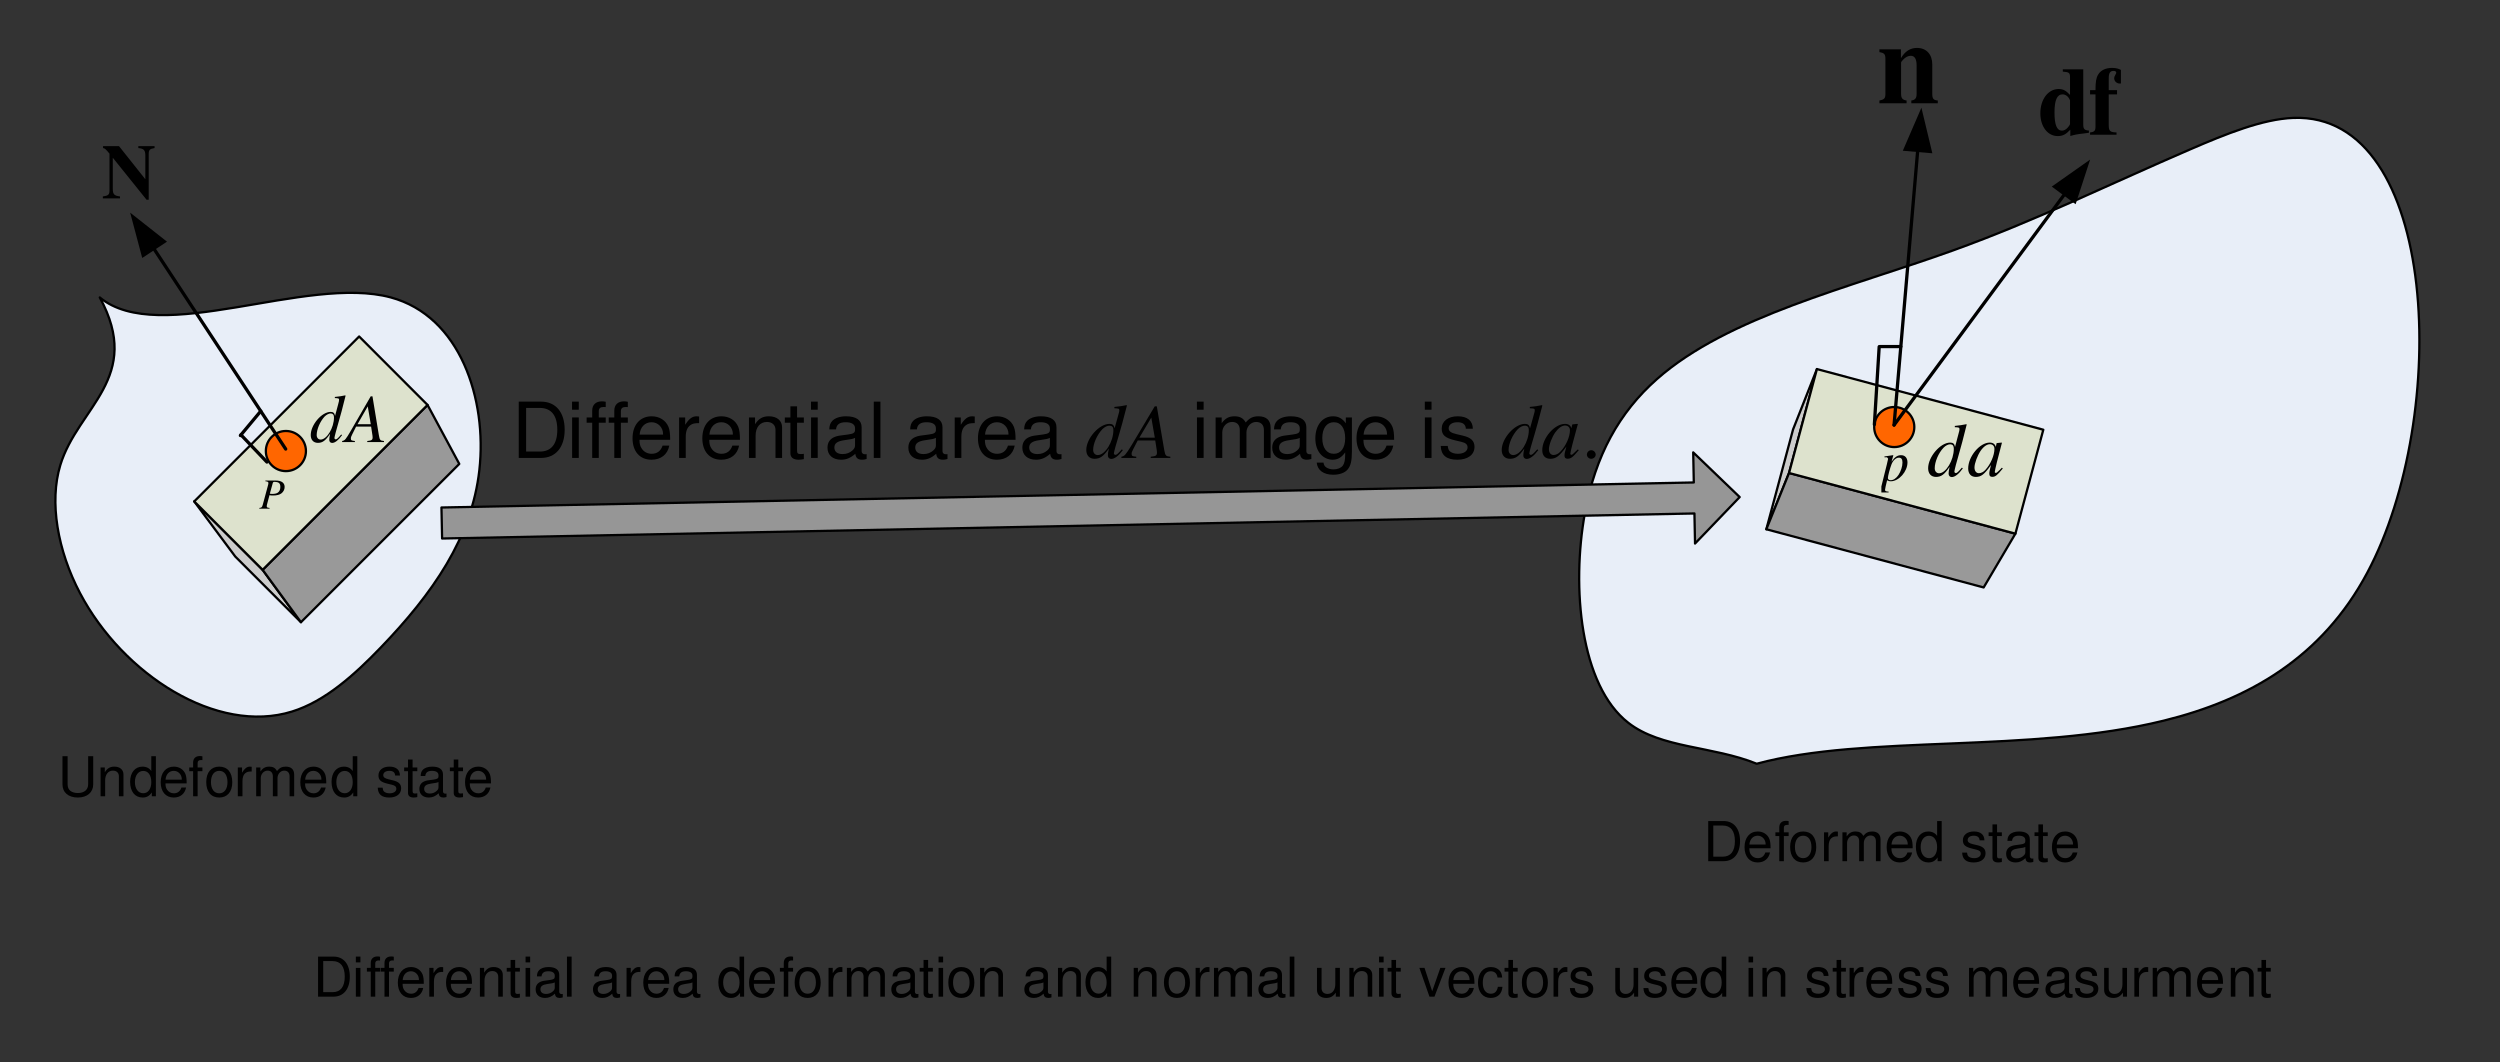 <?xml version="1.0" encoding="UTF-8"?>
<svg xmlns="http://www.w3.org/2000/svg" xmlns:xlink="http://www.w3.org/1999/xlink" width="546pt" height="232pt" viewBox="0 0 546 232" version="1.1">
<rect x="0" y="0" width="546" height="232" fill="#333333" stroke="none"/>
<defs>
<g>
<symbol overflow="visible" id="glyph0-0">
<path style="stroke:none;" d=""/>
</symbol>
<symbol overflow="visible" id="glyph0-1">
<path style="stroke:none;" d="M 1.078 0 L 4.453 0 C 6.672 0 8.031 -1.656 8.031 -4.391 C 8.031 -7.109 6.672 -8.766 4.453 -8.766 L 1.078 -8.766 Z M 2.188 -0.984 L 2.188 -7.781 L 4.266 -7.781 C 5.984 -7.781 6.906 -6.625 6.906 -4.375 C 6.906 -2.172 5.984 -0.984 4.266 -0.984 Z M 2.188 -0.984 "/>
</symbol>
<symbol overflow="visible" id="glyph0-2">
<path style="stroke:none;" d="M 6.172 -2.812 C 6.172 -3.781 6.094 -4.359 5.922 -4.828 C 5.516 -5.859 4.547 -6.484 3.375 -6.484 C 1.609 -6.484 0.484 -5.141 0.484 -3.062 C 0.484 -1 1.578 0.281 3.344 0.281 C 4.781 0.281 5.781 -0.547 6.047 -1.906 L 5.031 -1.906 C 4.75 -1.078 4.188 -0.656 3.375 -0.656 C 2.75 -0.656 2.203 -0.938 1.859 -1.469 C 1.625 -1.828 1.547 -2.188 1.531 -2.812 Z M 1.547 -3.641 C 1.641 -4.797 2.344 -5.562 3.359 -5.562 C 4.344 -5.562 5.094 -4.734 5.094 -3.703 C 5.094 -3.688 5.094 -3.656 5.094 -3.641 Z M 1.547 -3.641 "/>
</symbol>
<symbol overflow="visible" id="glyph0-3">
<path style="stroke:none;" d="M 3.109 -6.297 L 2.062 -6.297 L 2.062 -7.297 C 2.062 -7.719 2.297 -7.922 2.75 -7.922 C 2.844 -7.922 2.875 -7.922 3.109 -7.922 L 3.109 -8.75 C 2.875 -8.797 2.75 -8.812 2.531 -8.812 C 1.609 -8.812 1.062 -8.281 1.062 -7.375 L 1.062 -6.297 L 0.219 -6.297 L 0.219 -5.484 L 1.062 -5.484 L 1.062 0 L 2.062 0 L 2.062 -5.484 L 3.109 -5.484 Z M 3.109 -6.297 "/>
</symbol>
<symbol overflow="visible" id="glyph0-4">
<path style="stroke:none;" d="M 3.266 -6.484 C 1.5 -6.484 0.438 -5.219 0.438 -3.109 C 0.438 -0.984 1.484 0.281 3.281 0.281 C 5.047 0.281 6.141 -0.984 6.141 -3.062 C 6.141 -5.234 5.094 -6.484 3.266 -6.484 Z M 3.281 -5.562 C 4.422 -5.562 5.094 -4.625 5.094 -3.062 C 5.094 -1.594 4.391 -0.656 3.281 -0.656 C 2.172 -0.656 1.484 -1.578 1.484 -3.109 C 1.484 -4.625 2.172 -5.562 3.281 -5.562 Z M 3.281 -5.562 "/>
</symbol>
<symbol overflow="visible" id="glyph0-5">
<path style="stroke:none;" d="M 0.828 -6.297 L 0.828 0 L 1.844 0 L 1.844 -3.266 C 1.844 -4.172 2.062 -4.766 2.547 -5.109 C 2.859 -5.344 3.172 -5.422 3.859 -5.422 L 3.859 -6.453 C 3.688 -6.469 3.609 -6.484 3.484 -6.484 C 2.828 -6.484 2.328 -6.094 1.75 -5.156 L 1.75 -6.297 Z M 0.828 -6.297 "/>
</symbol>
<symbol overflow="visible" id="glyph0-6">
<path style="stroke:none;" d="M 0.844 -6.297 L 0.844 0 L 1.859 0 L 1.859 -3.953 C 1.859 -4.875 2.516 -5.609 3.328 -5.609 C 4.078 -5.609 4.5 -5.156 4.5 -4.344 L 4.5 0 L 5.516 0 L 5.516 -3.953 C 5.516 -4.875 6.172 -5.609 6.984 -5.609 C 7.719 -5.609 8.156 -5.141 8.156 -4.344 L 8.156 0 L 9.172 0 L 9.172 -4.734 C 9.172 -5.859 8.516 -6.484 7.344 -6.484 C 6.5 -6.484 5.984 -6.234 5.406 -5.516 C 5.031 -6.203 4.531 -6.484 3.703 -6.484 C 2.859 -6.484 2.312 -6.172 1.766 -5.422 L 1.766 -6.297 Z M 0.844 -6.297 "/>
</symbol>
<symbol overflow="visible" id="glyph0-7">
<path style="stroke:none;" d="M 5.953 -8.766 L 4.953 -8.766 L 4.953 -5.516 C 4.531 -6.141 3.859 -6.484 3.016 -6.484 C 1.391 -6.484 0.312 -5.172 0.312 -3.172 C 0.312 -1.031 1.359 0.281 3.062 0.281 C 3.922 0.281 4.531 -0.047 5.062 -0.828 L 5.062 0 L 5.953 0 Z M 3.188 -5.547 C 4.266 -5.547 4.953 -4.578 4.953 -3.078 C 4.953 -1.625 4.266 -0.656 3.203 -0.656 C 2.094 -0.656 1.359 -1.641 1.359 -3.109 C 1.359 -4.578 2.094 -5.547 3.188 -5.547 Z M 3.188 -5.547 "/>
</symbol>
<symbol overflow="visible" id="glyph0-8">
<path style="stroke:none;" d=""/>
</symbol>
<symbol overflow="visible" id="glyph0-9">
<path style="stroke:none;" d="M 5.266 -4.547 C 5.25 -5.781 4.438 -6.484 2.984 -6.484 C 1.516 -6.484 0.562 -5.734 0.562 -4.562 C 0.562 -3.578 1.078 -3.109 2.562 -2.75 L 3.5 -2.516 C 4.203 -2.344 4.469 -2.094 4.469 -1.641 C 4.469 -1.047 3.891 -0.656 3.016 -0.656 C 2.469 -0.656 2.016 -0.812 1.75 -1.078 C 1.594 -1.25 1.531 -1.438 1.469 -1.875 L 0.406 -1.875 C 0.453 -0.422 1.281 0.281 2.922 0.281 C 4.516 0.281 5.516 -0.5 5.516 -1.719 C 5.516 -2.656 5 -3.172 3.734 -3.484 L 2.781 -3.703 C 1.969 -3.891 1.609 -4.156 1.609 -4.609 C 1.609 -5.188 2.125 -5.562 2.953 -5.562 C 3.75 -5.562 4.188 -5.203 4.219 -4.547 Z M 5.266 -4.547 "/>
</symbol>
<symbol overflow="visible" id="glyph0-10">
<path style="stroke:none;" d="M 3.062 -6.297 L 2.016 -6.297 L 2.016 -8.031 L 1.016 -8.031 L 1.016 -6.297 L 0.172 -6.297 L 0.172 -5.484 L 1.016 -5.484 L 1.016 -0.719 C 1.016 -0.078 1.453 0.281 2.234 0.281 C 2.484 0.281 2.719 0.25 3.062 0.188 L 3.062 -0.656 C 2.922 -0.609 2.766 -0.609 2.578 -0.609 C 2.141 -0.609 2.016 -0.719 2.016 -1.172 L 2.016 -5.484 L 3.062 -5.484 Z M 3.062 -6.297 "/>
</symbol>
<symbol overflow="visible" id="glyph0-11">
<path style="stroke:none;" d="M 6.438 -0.594 C 6.328 -0.562 6.281 -0.562 6.219 -0.562 C 5.875 -0.562 5.672 -0.75 5.672 -1.062 L 5.672 -4.766 C 5.672 -5.891 4.859 -6.484 3.312 -6.484 C 2.391 -6.484 1.641 -6.219 1.219 -5.75 C 0.922 -5.422 0.812 -5.062 0.781 -4.438 L 1.797 -4.438 C 1.875 -5.203 2.328 -5.562 3.266 -5.562 C 4.172 -5.562 4.688 -5.219 4.688 -4.625 L 4.688 -4.359 C 4.688 -3.938 4.422 -3.75 3.641 -3.656 C 2.219 -3.484 2 -3.422 1.609 -3.266 C 0.875 -2.969 0.5 -2.406 0.5 -1.594 C 0.5 -0.438 1.297 0.281 2.578 0.281 C 3.375 0.281 4 0 4.719 -0.656 C 4.781 -0.016 5.094 0.281 5.75 0.281 C 5.953 0.281 6.109 0.25 6.438 0.172 Z M 4.688 -1.984 C 4.688 -1.641 4.578 -1.438 4.281 -1.172 C 3.875 -0.797 3.375 -0.609 2.797 -0.609 C 2.016 -0.609 1.547 -0.969 1.547 -1.609 C 1.547 -2.281 2 -2.609 3.062 -2.766 C 4.125 -2.906 4.344 -2.953 4.688 -3.109 Z M 4.688 -1.984 "/>
</symbol>
<symbol overflow="visible" id="glyph1-0">
<path style="stroke:none;" d=""/>
</symbol>
<symbol overflow="visible" id="glyph1-1">
<path style="stroke:none;" d="M 1.062 0 L 4.438 0 C 6.641 0 8 -1.656 8 -4.375 C 8 -7.094 6.656 -8.75 4.438 -8.75 L 1.062 -8.75 Z M 2.188 -0.984 L 2.188 -7.766 L 4.25 -7.766 C 5.969 -7.766 6.891 -6.594 6.891 -4.375 C 6.891 -2.156 5.969 -0.984 4.25 -0.984 Z M 2.188 -0.984 "/>
</symbol>
<symbol overflow="visible" id="glyph1-2">
<path style="stroke:none;" d="M 1.797 -6.281 L 0.797 -6.281 L 0.797 0 L 1.797 0 Z M 1.797 -8.75 L 0.797 -8.75 L 0.797 -7.484 L 1.797 -7.484 Z M 1.797 -8.75 "/>
</symbol>
<symbol overflow="visible" id="glyph1-3">
<path style="stroke:none;" d="M 3.094 -6.281 L 2.047 -6.281 L 2.047 -7.266 C 2.047 -7.688 2.297 -7.906 2.75 -7.906 C 2.828 -7.906 2.875 -7.906 3.094 -7.891 L 3.094 -8.719 C 2.875 -8.766 2.734 -8.781 2.531 -8.781 C 1.609 -8.781 1.062 -8.25 1.062 -7.359 L 1.062 -6.281 L 0.219 -6.281 L 0.219 -5.469 L 1.062 -5.469 L 1.062 0 L 2.047 0 L 2.047 -5.469 L 3.094 -5.469 Z M 3.094 -6.281 "/>
</symbol>
<symbol overflow="visible" id="glyph1-4">
<path style="stroke:none;" d="M 6.156 -2.812 C 6.156 -3.766 6.078 -4.344 5.906 -4.812 C 5.5 -5.844 4.531 -6.469 3.359 -6.469 C 1.609 -6.469 0.484 -5.125 0.484 -3.062 C 0.484 -1 1.578 0.281 3.344 0.281 C 4.781 0.281 5.766 -0.547 6.031 -1.906 L 5.016 -1.906 C 4.734 -1.078 4.172 -0.641 3.375 -0.641 C 2.734 -0.641 2.203 -0.938 1.859 -1.469 C 1.625 -1.828 1.531 -2.188 1.531 -2.812 Z M 1.547 -3.625 C 1.625 -4.781 2.344 -5.547 3.344 -5.547 C 4.328 -5.547 5.094 -4.734 5.094 -3.703 C 5.094 -3.672 5.094 -3.641 5.078 -3.625 Z M 1.547 -3.625 "/>
</symbol>
<symbol overflow="visible" id="glyph1-5">
<path style="stroke:none;" d="M 0.828 -6.281 L 0.828 0 L 1.844 0 L 1.844 -3.266 C 1.844 -4.156 2.062 -4.75 2.547 -5.094 C 2.859 -5.328 3.156 -5.406 3.859 -5.406 L 3.859 -6.438 C 3.688 -6.453 3.594 -6.469 3.469 -6.469 C 2.812 -6.469 2.328 -6.078 1.75 -5.141 L 1.75 -6.281 Z M 0.828 -6.281 "/>
</symbol>
<symbol overflow="visible" id="glyph1-6">
<path style="stroke:none;" d="M 0.844 -6.281 L 0.844 0 L 1.844 0 L 1.844 -3.469 C 1.844 -4.75 2.516 -5.594 3.547 -5.594 C 4.344 -5.594 4.844 -5.109 4.844 -4.359 L 4.844 0 L 5.844 0 L 5.844 -4.75 C 5.844 -5.797 5.062 -6.469 3.859 -6.469 C 2.922 -6.469 2.312 -6.109 1.766 -5.234 L 1.766 -6.281 Z M 0.844 -6.281 "/>
</symbol>
<symbol overflow="visible" id="glyph1-7">
<path style="stroke:none;" d="M 3.047 -6.281 L 2.016 -6.281 L 2.016 -8.016 L 1.016 -8.016 L 1.016 -6.281 L 0.172 -6.281 L 0.172 -5.469 L 1.016 -5.469 L 1.016 -0.719 C 1.016 -0.078 1.453 0.281 2.234 0.281 C 2.469 0.281 2.719 0.25 3.047 0.188 L 3.047 -0.641 C 2.922 -0.609 2.766 -0.594 2.562 -0.594 C 2.141 -0.594 2.016 -0.719 2.016 -1.156 L 2.016 -5.469 L 3.047 -5.469 Z M 3.047 -6.281 "/>
</symbol>
<symbol overflow="visible" id="glyph1-8">
<path style="stroke:none;" d="M 6.422 -0.594 C 6.312 -0.562 6.266 -0.562 6.203 -0.562 C 5.859 -0.562 5.656 -0.75 5.656 -1.062 L 5.656 -4.75 C 5.656 -5.875 4.844 -6.469 3.297 -6.469 C 2.391 -6.469 1.625 -6.203 1.219 -5.734 C 0.922 -5.406 0.797 -5.047 0.781 -4.422 L 1.781 -4.422 C 1.875 -5.203 2.328 -5.547 3.266 -5.547 C 4.156 -5.547 4.672 -5.203 4.672 -4.609 L 4.672 -4.344 C 4.672 -3.922 4.422 -3.75 3.625 -3.641 C 2.203 -3.469 1.984 -3.422 1.609 -3.266 C 0.875 -2.969 0.5 -2.406 0.5 -1.578 C 0.5 -0.438 1.297 0.281 2.562 0.281 C 3.359 0.281 4 0 4.703 -0.641 C 4.781 -0.016 5.094 0.281 5.734 0.281 C 5.938 0.281 6.094 0.25 6.422 0.172 Z M 4.672 -1.984 C 4.672 -1.641 4.578 -1.438 4.266 -1.156 C 3.859 -0.797 3.375 -0.594 2.781 -0.594 C 2 -0.594 1.547 -0.969 1.547 -1.609 C 1.547 -2.266 1.984 -2.609 3.062 -2.766 C 4.109 -2.906 4.328 -2.953 4.672 -3.109 Z M 4.672 -1.984 "/>
</symbol>
<symbol overflow="visible" id="glyph1-9">
<path style="stroke:none;" d="M 1.828 -8.75 L 0.812 -8.75 L 0.812 0 L 1.828 0 Z M 1.828 -8.75 "/>
</symbol>
<symbol overflow="visible" id="glyph1-10">
<path style="stroke:none;" d=""/>
</symbol>
<symbol overflow="visible" id="glyph1-11">
<path style="stroke:none;" d="M 5.938 -8.75 L 4.938 -8.75 L 4.938 -5.5 C 4.531 -6.125 3.859 -6.469 3.016 -6.469 C 1.375 -6.469 0.312 -5.156 0.312 -3.156 C 0.312 -1.031 1.359 0.281 3.047 0.281 C 3.906 0.281 4.516 -0.047 5.047 -0.828 L 5.047 0 L 5.938 0 Z M 3.188 -5.531 C 4.266 -5.531 4.938 -4.578 4.938 -3.078 C 4.938 -1.625 4.25 -0.656 3.188 -0.656 C 2.094 -0.656 1.359 -1.625 1.359 -3.094 C 1.359 -4.562 2.094 -5.531 3.188 -5.531 Z M 3.188 -5.531 "/>
</symbol>
<symbol overflow="visible" id="glyph1-12">
<path style="stroke:none;" d="M 3.266 -6.469 C 1.5 -6.469 0.438 -5.203 0.438 -3.094 C 0.438 -0.984 1.484 0.281 3.281 0.281 C 5.047 0.281 6.125 -0.984 6.125 -3.047 C 6.125 -5.219 5.078 -6.469 3.266 -6.469 Z M 3.281 -5.547 C 4.406 -5.547 5.078 -4.625 5.078 -3.062 C 5.078 -1.578 4.375 -0.641 3.281 -0.641 C 2.156 -0.641 1.469 -1.578 1.469 -3.094 C 1.469 -4.609 2.156 -5.547 3.281 -5.547 Z M 3.281 -5.547 "/>
</symbol>
<symbol overflow="visible" id="glyph1-13">
<path style="stroke:none;" d="M 0.844 -6.281 L 0.844 0 L 1.844 0 L 1.844 -3.953 C 1.844 -4.859 2.516 -5.594 3.328 -5.594 C 4.062 -5.594 4.484 -5.141 4.484 -4.328 L 4.484 0 L 5.5 0 L 5.5 -3.953 C 5.5 -4.859 6.156 -5.594 6.969 -5.594 C 7.703 -5.594 8.141 -5.125 8.141 -4.328 L 8.141 0 L 9.141 0 L 9.141 -4.719 C 9.141 -5.844 8.5 -6.469 7.312 -6.469 C 6.484 -6.469 5.969 -6.219 5.391 -5.516 C 5.016 -6.188 4.516 -6.469 3.703 -6.469 C 2.859 -6.469 2.297 -6.156 1.766 -5.406 L 1.766 -6.281 Z M 0.844 -6.281 "/>
</symbol>
<symbol overflow="visible" id="glyph1-14">
<path style="stroke:none;" d="M 5.781 0 L 5.781 -6.281 L 4.781 -6.281 L 4.781 -2.719 C 4.781 -1.438 4.109 -0.594 3.078 -0.594 C 2.281 -0.594 1.781 -1.078 1.781 -1.844 L 1.781 -6.281 L 0.781 -6.281 L 0.781 -1.438 C 0.781 -0.391 1.562 0.281 2.781 0.281 C 3.703 0.281 4.297 -0.047 4.891 -0.875 L 4.891 0 Z M 5.781 0 "/>
</symbol>
<symbol overflow="visible" id="glyph1-15">
<path style="stroke:none;" d="M 3.422 0 L 5.828 -6.281 L 4.703 -6.281 L 2.922 -1.188 L 1.25 -6.281 L 0.125 -6.281 L 2.328 0 Z M 3.422 0 "/>
</symbol>
<symbol overflow="visible" id="glyph1-16">
<path style="stroke:none;" d="M 5.656 -4.172 C 5.609 -4.781 5.469 -5.188 5.234 -5.531 C 4.797 -6.125 4.047 -6.469 3.172 -6.469 C 1.469 -6.469 0.375 -5.125 0.375 -3.031 C 0.375 -1.016 1.453 0.281 3.156 0.281 C 4.656 0.281 5.609 -0.625 5.719 -2.156 L 4.719 -2.156 C 4.547 -1.156 4.031 -0.641 3.188 -0.641 C 2.078 -0.641 1.422 -1.547 1.422 -3.031 C 1.422 -4.609 2.062 -5.547 3.156 -5.547 C 4 -5.547 4.531 -5.047 4.641 -4.172 Z M 5.656 -4.172 "/>
</symbol>
<symbol overflow="visible" id="glyph1-17">
<path style="stroke:none;" d="M 5.25 -4.531 C 5.25 -5.766 4.422 -6.469 2.969 -6.469 C 1.516 -6.469 0.562 -5.719 0.562 -4.547 C 0.562 -3.562 1.062 -3.094 2.562 -2.734 L 3.484 -2.516 C 4.188 -2.344 4.469 -2.094 4.469 -1.625 C 4.469 -1.047 3.875 -0.641 3 -0.641 C 2.453 -0.641 2 -0.797 1.75 -1.062 C 1.594 -1.25 1.531 -1.422 1.469 -1.875 L 0.406 -1.875 C 0.453 -0.422 1.266 0.281 2.922 0.281 C 4.5 0.281 5.516 -0.5 5.516 -1.719 C 5.516 -2.656 4.984 -3.172 3.734 -3.469 L 2.766 -3.703 C 1.953 -3.891 1.609 -4.156 1.609 -4.594 C 1.609 -5.172 2.125 -5.547 2.938 -5.547 C 3.75 -5.547 4.172 -5.203 4.203 -4.531 Z M 5.25 -4.531 "/>
</symbol>
<symbol overflow="visible" id="glyph1-18">
<path style="stroke:none;" d="M 6.625 -8.75 L 6.625 -2.609 C 6.625 -1.422 5.766 -0.703 4.375 -0.703 C 3.719 -0.703 3.188 -0.859 2.766 -1.156 C 2.344 -1.5 2.141 -1.938 2.141 -2.609 L 2.141 -8.75 L 1.016 -8.75 L 1.016 -2.609 C 1.016 -0.828 2.297 0.281 4.375 0.281 C 6.422 0.281 7.734 -0.859 7.734 -2.609 L 7.734 -8.75 Z M 6.625 -8.75 "/>
</symbol>
<symbol overflow="visible" id="glyph2-0">
<path style="stroke:none;" d=""/>
</symbol>
<symbol overflow="visible" id="glyph2-1">
<path style="stroke:none;" d="M 1.328 -5.984 C 1.859 -5.922 1.984 -5.844 1.984 -5.594 C 1.984 -5.469 1.953 -5.266 1.828 -4.844 L 0.75 -0.844 C 0.578 -0.281 0.516 -0.219 0 -0.156 L 0 0 L 2.234 0 L 2.234 -0.156 C 1.656 -0.234 1.625 -0.266 1.625 -0.578 C 1.625 -0.703 1.641 -0.797 1.734 -1.125 L 2.219 -2.938 C 2.438 -2.891 2.672 -2.875 3.047 -2.875 C 3.797 -2.875 4.422 -3.031 4.812 -3.328 C 5.266 -3.672 5.531 -4.188 5.531 -4.734 C 5.531 -5.641 4.844 -6.141 3.594 -6.141 L 1.328 -6.141 Z M 2.938 -5.594 C 3 -5.797 3.109 -5.859 3.359 -5.859 C 3.719 -5.859 4.062 -5.766 4.25 -5.641 C 4.484 -5.469 4.594 -5.188 4.594 -4.734 C 4.594 -4.125 4.375 -3.703 3.969 -3.453 C 3.688 -3.297 3.344 -3.219 2.766 -3.219 C 2.609 -3.219 2.547 -3.219 2.297 -3.266 Z M 2.938 -5.594 "/>
</symbol>
<symbol overflow="visible" id="glyph3-0">
<path style="stroke:none;" d=""/>
</symbol>
<symbol overflow="visible" id="glyph3-1">
<path style="stroke:none;" d="M 6.875 -1.656 C 6.078 -0.734 5.906 -0.594 5.656 -0.594 C 5.516 -0.594 5.391 -0.734 5.391 -0.891 C 5.391 -1.109 5.875 -2.922 6.359 -4.578 C 6.766 -5.938 7.078 -7.141 7.828 -10.125 L 7.75 -10.203 C 6.969 -10.031 6.438 -9.953 5.484 -9.859 L 5.484 -9.609 C 6.297 -9.578 6.406 -9.531 6.406 -9.219 C 6.406 -9.016 6.391 -8.938 6.188 -8.172 L 5.531 -5.719 C 5.406 -6.344 5.141 -6.594 4.562 -6.594 C 2.625 -6.594 0.219 -3.781 0.219 -1.531 C 0.219 -0.484 0.812 0.172 1.781 0.172 C 2.797 0.172 3.453 -0.312 4.453 -1.812 C 4.297 -1.047 4.266 -0.828 4.266 -0.484 C 4.266 -0.078 4.516 0.188 4.891 0.188 C 5.516 0.188 6.281 -0.422 7.062 -1.516 Z M 4.625 -6.25 C 5.062 -6.219 5.297 -5.938 5.297 -5.391 C 5.297 -3.125 3.75 -0.547 2.375 -0.547 C 1.875 -0.547 1.516 -0.953 1.516 -1.531 C 1.516 -2.781 2.266 -4.516 3.234 -5.562 C 3.656 -5.984 4.203 -6.281 4.625 -6.25 Z M 4.625 -6.25 "/>
</symbol>
<symbol overflow="visible" id="glyph3-2">
<path style="stroke:none;" d="M 8.375 -0.234 C 7.531 -0.312 7.438 -0.438 7.25 -1.531 L 5.859 -9.984 L 5.469 -9.984 L 1.156 -2.516 C -0.016 -0.516 -0.156 -0.359 -0.766 -0.234 L -0.766 0 L 2.016 0 L 2.016 -0.234 C 1.266 -0.312 1.141 -0.391 1.141 -0.766 C 1.141 -1.047 1.188 -1.188 1.438 -1.688 L 2.281 -3.375 L 5.562 -3.375 L 5.859 -1.422 C 5.875 -1.281 5.891 -1.156 5.891 -1.031 C 5.891 -0.469 5.672 -0.328 4.719 -0.234 L 4.719 0 L 8.375 0 Z M 2.594 -3.906 L 4.828 -7.797 L 5.484 -3.906 Z M 2.594 -3.906 "/>
</symbol>
<symbol overflow="visible" id="glyph4-0">
<path style="stroke:none;" d=""/>
</symbol>
<symbol overflow="visible" id="glyph4-1">
<path style="stroke:none;" d="M 7.625 -1.844 C 6.734 -0.812 6.547 -0.656 6.281 -0.656 C 6.109 -0.656 5.984 -0.812 5.984 -1 C 5.984 -1.234 6.5 -3.25 7.047 -5.078 C 7.5 -6.609 7.844 -7.938 8.672 -11.25 L 8.594 -11.328 C 7.719 -11.156 7.125 -11.047 6.078 -10.953 L 6.078 -10.672 C 6.984 -10.641 7.094 -10.594 7.094 -10.234 C 7.094 -10.016 7.078 -9.922 6.844 -9.078 L 6.125 -6.359 C 6 -7.047 5.703 -7.312 5.062 -7.312 C 2.922 -7.312 0.25 -4.203 0.25 -1.703 C 0.25 -0.531 0.906 0.188 1.969 0.188 C 3.094 0.188 3.828 -0.344 4.938 -2.016 C 4.766 -1.156 4.719 -0.906 4.719 -0.531 C 4.719 -0.078 5 0.219 5.422 0.219 C 6.109 0.219 6.969 -0.469 7.828 -1.672 Z M 5.125 -6.938 C 5.609 -6.906 5.859 -6.594 5.859 -5.984 C 5.859 -3.469 4.156 -0.609 2.641 -0.609 C 2.078 -0.609 1.688 -1.062 1.688 -1.703 C 1.688 -3.094 2.5 -5.016 3.594 -6.172 C 4.047 -6.656 4.656 -6.969 5.125 -6.938 Z M 5.125 -6.938 "/>
</symbol>
<symbol overflow="visible" id="glyph4-2">
<path style="stroke:none;" d="M 7.641 -1.828 C 7.391 -1.578 7.297 -1.5 7.188 -1.359 C 6.688 -0.844 6.469 -0.688 6.328 -0.688 C 6.188 -0.688 6.094 -0.781 6.094 -0.891 C 6.094 -1.234 6.781 -4.062 7.562 -6.922 C 7.609 -7.078 7.625 -7.125 7.656 -7.266 L 7.547 -7.312 L 6.531 -7.203 L 6.484 -7.156 L 6.312 -6.359 C 6.172 -6.969 5.703 -7.312 4.984 -7.312 C 2.812 -7.312 0.281 -4.281 0.281 -1.656 C 0.281 -0.5 0.906 0.188 1.953 0.188 C 3.109 0.188 3.828 -0.359 5.266 -2.422 C 4.938 -1.125 4.891 -0.906 4.891 -0.516 C 4.891 -0.031 5.094 0.172 5.547 0.172 C 6.203 0.172 6.625 -0.156 7.844 -1.656 Z M 5.094 -6.953 C 5.656 -6.922 6.016 -6.516 6.016 -5.938 C 6.016 -4.547 5.188 -2.594 4.047 -1.359 C 3.656 -0.906 3.094 -0.625 2.625 -0.625 C 2.047 -0.625 1.656 -1.109 1.656 -1.875 C 1.656 -2.766 2.297 -4.484 3 -5.516 C 3.656 -6.469 4.438 -7 5.094 -6.953 Z M 5.094 -6.953 "/>
</symbol>
<symbol overflow="visible" id="glyph5-0">
<path style="stroke:none;" d=""/>
</symbol>
<symbol overflow="visible" id="glyph5-1">
<path style="stroke:none;" d="M 0.688 -5.094 L 0.953 -5.094 C 0.953 -5.094 0.984 -5.094 1 -5.109 C 1.156 -5.188 1.469 -4.938 1.469 -4.75 C 1.469 -4.641 1.031 -2.844 0.609 -1.188 C 0.281 0.078 -0.016 1.281 -0.094 1.641 C -0.234 2.219 -0.391 2.375 -0.906 2.391 L -0.906 2.578 L 1.578 2.578 L 1.578 2.391 C 1.016 2.391 0.797 2.281 0.797 2.016 C 0.797 1.844 1.016 0.859 1.25 -0.078 C 1.562 0.094 1.781 0.141 2.047 0.141 C 3.828 0.141 5.703 -1.984 5.703 -3.984 C 5.703 -4.969 5.172 -5.562 4.297 -5.562 C 3.516 -5.562 2.922 -5.156 2.219 -4.141 L 2.578 -5.391 L 2.609 -5.516 C 2.609 -5.516 2.594 -5.516 2.594 -5.547 L 2.562 -5.562 C 2.562 -5.578 2.547 -5.578 2.547 -5.578 C 2.547 -5.578 2.531 -5.562 2.531 -5.562 L 0.656 -5.281 Z M 3.859 -5.016 C 4.375 -5 4.609 -4.672 4.609 -3.938 C 4.609 -3.109 4.25 -2.016 3.734 -1.234 C 3.219 -0.484 2.641 -0.094 2 -0.094 C 1.672 -0.094 1.422 -0.297 1.422 -0.562 C 1.422 -1 1.859 -2.641 2.219 -3.578 C 2.547 -4.438 3.25 -5.062 3.859 -5.016 Z M 3.859 -5.016 "/>
</symbol>
<symbol overflow="visible" id="glyph6-0">
<path style="stroke:none;" d=""/>
</symbol>
<symbol overflow="visible" id="glyph6-1">
<path style="stroke:none;" d="M 7.062 0.281 C 8.016 0 8.547 -0.109 9.828 -0.25 L 11.125 -0.422 L 11.125 -0.906 C 10.172 -0.969 9.891 -1.25 9.891 -2.141 L 9.891 -14.281 L 5.422 -14.281 L 5.422 -13.781 C 6.812 -13.672 7 -13.516 7 -12.547 L 7 -8.688 C 6.109 -9.656 5.484 -9.984 4.516 -9.984 C 2.234 -9.984 0.516 -7.734 0.516 -4.672 C 0.516 -1.797 2.109 0.297 4.297 0.297 C 5.391 0.297 6.078 -0.047 7.062 -1.094 Z M 7 -2.359 C 7 -2.234 6.797 -1.875 6.547 -1.609 C 6.125 -1.125 5.688 -0.891 5.234 -0.891 C 4.125 -0.891 3.609 -2.156 3.609 -4.844 C 3.609 -7.562 4.172 -8.812 5.375 -8.812 C 6.062 -8.812 6.703 -8.297 7 -7.5 Z M 7 -2.359 "/>
</symbol>
<symbol overflow="visible" id="glyph6-2">
<path style="stroke:none;" d="M 1.484 -8.812 L 1.484 -1.781 C 1.484 -0.859 1.25 -0.609 0.297 -0.5 L 0.297 0 L 6.078 0 L 6.078 -0.5 C 4.625 -0.547 4.375 -0.797 4.375 -2.172 L 4.375 -8.812 L 6.188 -8.812 L 6.188 -9.734 L 4.375 -9.734 L 4.375 -12.312 C 4.375 -13.484 4.688 -13.938 5.422 -13.938 C 5.797 -13.938 6.016 -13.797 6.016 -13.547 C 6.016 -13.453 5.953 -13.312 5.828 -13.094 C 5.641 -12.781 5.562 -12.547 5.562 -12.344 C 5.562 -11.688 6.109 -11.172 6.812 -11.172 C 7.578 -11.172 8.109 -11.703 8.109 -12.484 C 8.109 -13.734 6.875 -14.594 5.125 -14.594 C 3.734 -14.594 2.641 -14.094 2.078 -13.156 C 1.625 -12.422 1.484 -11.562 1.484 -9.734 L 0.297 -9.734 L 0.297 -8.812 Z M 1.484 -8.812 "/>
</symbol>
<symbol overflow="visible" id="glyph7-0">
<path style="stroke:none;" d=""/>
</symbol>
<symbol overflow="visible" id="glyph7-1">
<path style="stroke:none;" d="M 1.547 0 L 6.422 0 C 9.609 0 11.578 -2.328 11.578 -6.156 C 11.578 -9.969 9.641 -12.297 6.422 -12.297 L 1.547 -12.297 Z M 3.156 -1.391 L 3.156 -10.922 L 6.141 -10.922 C 8.641 -10.922 9.969 -9.281 9.969 -6.141 C 9.969 -3.031 8.641 -1.391 6.141 -1.391 Z M 3.156 -1.391 "/>
</symbol>
<symbol overflow="visible" id="glyph7-2">
<path style="stroke:none;" d="M 2.609 -8.844 L 1.156 -8.844 L 1.156 0 L 2.609 0 Z M 2.609 -12.297 L 1.141 -12.297 L 1.141 -10.531 L 2.609 -10.531 Z M 2.609 -12.297 "/>
</symbol>
<symbol overflow="visible" id="glyph7-3">
<path style="stroke:none;" d="M 4.484 -8.844 L 2.969 -8.844 L 2.969 -10.219 C 2.969 -10.812 3.312 -11.125 3.969 -11.125 C 4.094 -11.125 4.156 -11.125 4.484 -11.109 L 4.484 -12.266 C 4.156 -12.328 3.953 -12.359 3.656 -12.359 C 2.328 -12.359 1.531 -11.609 1.531 -10.344 L 1.531 -8.844 L 0.312 -8.844 L 0.312 -7.688 L 1.531 -7.688 L 1.531 0 L 2.969 0 L 2.969 -7.688 L 4.484 -7.688 Z M 4.484 -8.844 "/>
</symbol>
<symbol overflow="visible" id="glyph7-4">
<path style="stroke:none;" d="M 8.906 -3.953 C 8.906 -5.297 8.797 -6.109 8.547 -6.766 C 7.953 -8.219 6.562 -9.094 4.859 -9.094 C 2.328 -9.094 0.688 -7.203 0.688 -4.297 C 0.688 -1.406 2.281 0.391 4.828 0.391 C 6.906 0.391 8.344 -0.766 8.719 -2.688 L 7.25 -2.688 C 6.859 -1.516 6.047 -0.906 4.875 -0.906 C 3.953 -0.906 3.172 -1.312 2.688 -2.062 C 2.344 -2.562 2.219 -3.078 2.203 -3.953 Z M 2.234 -5.094 C 2.359 -6.734 3.391 -7.797 4.844 -7.797 C 6.266 -7.797 7.359 -6.656 7.359 -5.203 C 7.359 -5.156 7.359 -5.125 7.344 -5.094 Z M 2.234 -5.094 "/>
</symbol>
<symbol overflow="visible" id="glyph7-5">
<path style="stroke:none;" d="M 1.203 -8.844 L 1.203 0 L 2.656 0 L 2.656 -4.594 C 2.656 -5.859 2.984 -6.688 3.688 -7.172 C 4.125 -7.5 4.562 -7.594 5.578 -7.609 L 5.578 -9.047 C 5.328 -9.078 5.203 -9.094 5.016 -9.094 C 4.078 -9.094 3.375 -8.562 2.531 -7.234 L 2.531 -8.844 Z M 1.203 -8.844 "/>
</symbol>
<symbol overflow="visible" id="glyph7-6">
<path style="stroke:none;" d="M 1.219 -8.844 L 1.219 0 L 2.672 0 L 2.672 -4.875 C 2.672 -6.688 3.641 -7.859 5.141 -7.859 C 6.281 -7.859 7.016 -7.188 7.016 -6.125 L 7.016 0 L 8.453 0 L 8.453 -6.688 C 8.453 -8.156 7.328 -9.094 5.578 -9.094 C 4.219 -9.094 3.344 -8.594 2.547 -7.359 L 2.547 -8.844 Z M 1.219 -8.844 "/>
</symbol>
<symbol overflow="visible" id="glyph7-7">
<path style="stroke:none;" d="M 4.406 -8.844 L 2.922 -8.844 L 2.922 -11.266 L 1.469 -11.266 L 1.469 -8.844 L 0.25 -8.844 L 0.25 -7.688 L 1.469 -7.688 L 1.469 -1.016 C 1.469 -0.125 2.094 0.391 3.234 0.391 C 3.578 0.391 3.922 0.359 4.406 0.266 L 4.406 -0.906 C 4.219 -0.859 4 -0.844 3.719 -0.844 C 3.094 -0.844 2.922 -1.016 2.922 -1.641 L 2.922 -7.688 L 4.406 -7.688 Z M 4.406 -8.844 "/>
</symbol>
<symbol overflow="visible" id="glyph7-8">
<path style="stroke:none;" d="M 9.281 -0.828 C 9.125 -0.797 9.062 -0.797 8.969 -0.797 C 8.469 -0.797 8.188 -1.047 8.188 -1.484 L 8.188 -6.688 C 8.188 -8.25 7.016 -9.094 4.781 -9.094 C 3.453 -9.094 2.359 -8.719 1.75 -8.062 C 1.344 -7.609 1.156 -7.109 1.125 -6.234 L 2.594 -6.234 C 2.703 -7.312 3.375 -7.797 4.719 -7.797 C 6.031 -7.797 6.75 -7.328 6.75 -6.484 L 6.75 -6.109 C 6.75 -5.516 6.391 -5.266 5.25 -5.125 C 3.188 -4.875 2.875 -4.812 2.328 -4.594 C 1.266 -4.172 0.734 -3.375 0.734 -2.234 C 0.734 -0.625 1.875 0.391 3.719 0.391 C 4.859 0.391 5.781 0 6.812 -0.906 C 6.906 -0.016 7.359 0.391 8.297 0.391 C 8.594 0.391 8.812 0.359 9.281 0.234 Z M 6.75 -2.781 C 6.75 -2.312 6.609 -2.031 6.188 -1.641 C 5.594 -1.109 4.875 -0.844 4.031 -0.844 C 2.906 -0.844 2.234 -1.359 2.234 -2.266 C 2.234 -3.188 2.875 -3.656 4.422 -3.875 C 5.953 -4.078 6.266 -4.156 6.75 -4.375 Z M 6.75 -2.781 "/>
</symbol>
<symbol overflow="visible" id="glyph7-9">
<path style="stroke:none;" d="M 2.641 -12.297 L 1.188 -12.297 L 1.188 0 L 2.641 0 Z M 2.641 -12.297 "/>
</symbol>
<symbol overflow="visible" id="glyph7-10">
<path style="stroke:none;" d="M 1.219 -8.844 L 1.219 0 L 2.672 0 L 2.672 -5.547 C 2.672 -6.828 3.625 -7.859 4.812 -7.859 C 5.891 -7.859 6.5 -7.219 6.5 -6.094 L 6.5 0 L 7.953 0 L 7.953 -5.547 C 7.953 -6.828 8.906 -7.859 10.078 -7.859 C 11.141 -7.859 11.766 -7.203 11.766 -6.094 L 11.766 0 L 13.234 0 L 13.234 -6.625 C 13.234 -8.219 12.297 -9.094 10.594 -9.094 C 9.375 -9.094 8.641 -8.734 7.797 -7.75 C 7.25 -8.688 6.531 -9.094 5.344 -9.094 C 4.125 -9.094 3.328 -8.656 2.547 -7.594 L 2.547 -8.844 Z M 1.219 -8.844 "/>
</symbol>
<symbol overflow="visible" id="glyph7-11">
<path style="stroke:none;" d="M 7.156 -8.844 L 7.156 -7.562 C 6.422 -8.609 5.531 -9.094 4.375 -9.094 C 2.062 -9.094 0.5 -7.141 0.5 -4.266 C 0.5 -2.812 0.906 -1.641 1.656 -0.797 C 2.328 -0.047 3.297 0.391 4.25 0.391 C 5.406 0.391 6.203 -0.078 7.016 -1.203 L 7.016 -0.75 C 7.016 0.453 6.859 1.188 6.5 1.672 C 6.109 2.188 5.359 2.5 4.484 2.5 C 3.812 2.5 3.234 2.328 2.828 2.031 C 2.5 1.766 2.359 1.531 2.281 1.016 L 0.797 1.016 C 0.953 2.688 2.297 3.672 4.422 3.672 C 5.781 3.672 6.938 3.25 7.531 2.547 C 8.234 1.734 8.484 0.625 8.484 -1.453 L 8.484 -8.844 Z M 4.531 -7.797 C 6.094 -7.797 7.016 -6.516 7.016 -4.297 C 7.016 -2.188 6.078 -0.906 4.547 -0.906 C 2.969 -0.906 2.016 -2.203 2.016 -4.359 C 2.016 -6.484 2.984 -7.797 4.531 -7.797 Z M 4.531 -7.797 "/>
</symbol>
<symbol overflow="visible" id="glyph7-12">
<path style="stroke:none;" d="M 7.609 -6.375 C 7.594 -8.109 6.406 -9.094 4.312 -9.094 C 2.188 -9.094 0.812 -8.031 0.812 -6.391 C 0.812 -5.016 1.547 -4.359 3.703 -3.844 L 5.047 -3.531 C 6.062 -3.297 6.453 -2.938 6.453 -2.297 C 6.453 -1.469 5.609 -0.906 4.344 -0.906 C 3.562 -0.906 2.906 -1.125 2.531 -1.5 C 2.312 -1.75 2.203 -2.016 2.125 -2.625 L 0.594 -2.625 C 0.656 -0.594 1.844 0.391 4.219 0.391 C 6.516 0.391 7.969 -0.703 7.969 -2.406 C 7.969 -3.734 7.203 -4.453 5.406 -4.875 L 4.016 -5.203 C 2.828 -5.469 2.328 -5.844 2.328 -6.469 C 2.328 -7.266 3.078 -7.797 4.25 -7.797 C 5.422 -7.797 6.047 -7.312 6.078 -6.375 Z M 7.609 -6.375 "/>
</symbol>
<symbol overflow="visible" id="glyph8-0">
<path style="stroke:none;" d=""/>
</symbol>
<symbol overflow="visible" id="glyph8-1">
<path style="stroke:none;" d="M 8.031 -1.875 C 7.094 -0.828 6.906 -0.672 6.609 -0.672 C 6.438 -0.672 6.297 -0.828 6.297 -1.016 C 6.297 -1.25 6.859 -3.312 7.438 -5.156 C 7.906 -6.719 8.266 -8.062 9.141 -11.438 L 9.062 -11.531 C 8.141 -11.344 7.516 -11.234 6.406 -11.141 L 6.406 -10.844 C 7.359 -10.812 7.484 -10.766 7.484 -10.406 C 7.484 -10.188 7.469 -10.094 7.219 -9.234 L 6.453 -6.469 C 6.312 -7.172 6 -7.438 5.328 -7.438 C 3.078 -7.438 0.266 -4.266 0.266 -1.734 C 0.266 -0.547 0.953 0.188 2.078 0.188 C 3.266 0.188 4.031 -0.359 5.203 -2.047 C 5.016 -1.188 4.984 -0.922 4.984 -0.547 C 4.984 -0.078 5.281 0.219 5.719 0.219 C 6.438 0.219 7.344 -0.469 8.25 -1.703 Z M 5.406 -7.047 C 5.922 -7.016 6.188 -6.703 6.188 -6.094 C 6.188 -3.531 4.375 -0.625 2.781 -0.625 C 2.188 -0.625 1.766 -1.078 1.766 -1.734 C 1.766 -3.141 2.641 -5.094 3.781 -6.281 C 4.266 -6.766 4.906 -7.094 5.406 -7.047 Z M 5.406 -7.047 "/>
</symbol>
<symbol overflow="visible" id="glyph8-2">
<path style="stroke:none;" d="M 9.797 -0.266 C 8.797 -0.359 8.703 -0.484 8.469 -1.719 L 6.844 -11.266 L 6.391 -11.266 L 1.359 -2.828 C -0.016 -0.594 -0.188 -0.406 -0.891 -0.266 L -0.891 0 L 2.359 0 L 2.359 -0.266 C 1.469 -0.359 1.344 -0.438 1.344 -0.859 C 1.344 -1.188 1.391 -1.328 1.688 -1.906 L 2.672 -3.812 L 6.5 -3.812 L 6.844 -1.609 C 6.859 -1.453 6.875 -1.297 6.875 -1.172 C 6.875 -0.516 6.625 -0.375 5.516 -0.266 L 5.516 0 L 9.797 0 Z M 3.031 -4.422 L 5.641 -8.812 L 6.406 -4.422 Z M 3.031 -4.422 "/>
</symbol>
<symbol overflow="visible" id="glyph8-3">
<path style="stroke:none;" d="M 8.062 -1.859 C 7.797 -1.609 7.688 -1.516 7.562 -1.391 C 7.047 -0.859 6.828 -0.688 6.672 -0.688 C 6.531 -0.688 6.422 -0.797 6.422 -0.906 C 6.422 -1.25 7.156 -4.141 7.969 -7.031 C 8.016 -7.203 8.031 -7.234 8.078 -7.391 L 7.953 -7.438 L 6.891 -7.328 L 6.844 -7.266 L 6.656 -6.469 C 6.516 -7.094 6 -7.438 5.266 -7.438 C 2.969 -7.438 0.297 -4.359 0.297 -1.688 C 0.297 -0.5 0.953 0.188 2.062 0.188 C 3.281 0.188 4.031 -0.375 5.562 -2.469 C 5.203 -1.141 5.156 -0.922 5.156 -0.516 C 5.156 -0.031 5.359 0.172 5.844 0.172 C 6.547 0.172 6.984 -0.156 8.266 -1.688 Z M 5.359 -7.078 C 5.953 -7.031 6.344 -6.625 6.344 -6.047 C 6.344 -4.625 5.469 -2.625 4.266 -1.391 C 3.859 -0.922 3.266 -0.641 2.766 -0.641 C 2.156 -0.641 1.75 -1.125 1.75 -1.906 C 1.75 -2.812 2.406 -4.562 3.156 -5.609 C 3.859 -6.578 4.672 -7.125 5.359 -7.078 Z M 5.359 -7.078 "/>
</symbol>
<symbol overflow="visible" id="glyph9-0">
<path style="stroke:none;" d=""/>
</symbol>
<symbol overflow="visible" id="glyph9-1">
<path style="stroke:none;" d="M 2.172 -1.688 C 1.656 -1.688 1.219 -1.25 1.219 -0.719 C 1.219 -0.234 1.656 0.188 2.156 0.188 C 2.688 0.188 3.141 -0.234 3.141 -0.719 C 3.141 -1.25 2.688 -1.688 2.172 -1.688 Z M 2.172 -1.688 "/>
</symbol>
<symbol overflow="visible" id="glyph10-0">
<path style="stroke:none;" d=""/>
</symbol>
<symbol overflow="visible" id="glyph10-1">
<path style="stroke:none;" d="M 5.219 -11.781 L 0.516 -11.781 L 0.516 -11.172 C 1.594 -10.984 1.828 -10.734 1.828 -9.656 L 1.828 -2.141 C 1.828 -1.078 1.625 -0.844 0.516 -0.609 L 0.516 0 L 6.453 0 L 6.453 -0.609 C 5.547 -0.734 5.25 -1.125 5.25 -2.078 L 5.25 -8.891 C 5.25 -9 5.422 -9.25 5.656 -9.484 C 6.203 -10.078 6.797 -10.375 7.359 -10.375 C 8.219 -10.375 8.641 -9.688 8.641 -8.25 L 8.641 -2.078 C 8.641 -1.125 8.328 -0.719 7.484 -0.609 L 7.484 0 L 13.266 0 L 13.266 -0.609 C 12.312 -0.688 12.062 -1 12.062 -2.078 L 12.062 -8.484 C 12.062 -10.688 10.766 -12.094 8.734 -12.094 C 7.266 -12.094 6.125 -11.375 5.219 -9.859 Z M 5.219 -11.781 "/>
</symbol>
<symbol overflow="visible" id="glyph11-0">
<path style="stroke:none;" d=""/>
</symbol>
<symbol overflow="visible" id="glyph11-1">
<path style="stroke:none;" d="M 3.797 -11.406 L 0.312 -11.406 L 0.312 -10.984 C 0.641 -10.984 0.922 -10.734 1.719 -9.766 L 1.719 -1.766 C 1.719 -0.812 1.469 -0.578 0.266 -0.422 L 0.266 0 L 4.016 0 L 4.016 -0.422 C 2.734 -0.578 2.438 -0.891 2.438 -2.094 L 2.438 -8.875 L 9.812 0.297 L 10.281 0.297 L 10.281 -9.641 C 10.281 -10.594 10.5 -10.812 11.562 -10.984 L 11.562 -11.406 L 8.016 -11.406 L 8.016 -10.984 C 9.234 -10.875 9.547 -10.516 9.547 -9.312 L 9.547 -4.172 Z M 3.797 -11.406 "/>
</symbol>
</g>
<clipPath id="clip1">
  <path d="M 9.965 10 L 535.926 10 L 535.926 222 L 9.965 222 Z M 9.965 10 "/>
</clipPath>
<clipPath id="clip3">
  <path d="M 47.637 94 L 53.469 94 L 53.469 102 L 47.637 102 Z M 47.637 94 "/>
</clipPath>
<clipPath id="clip4">
  <path d="M 58.648 76 L 75 76 L 75 87 L 58.648 87 Z M 58.648 76 "/>
</clipPath>
<clipPath id="clip5">
  <path d="M 401.891 89 L 408 89 L 408 98 L 401.891 98 Z M 401.891 89 "/>
</clipPath>
<clipPath id="clip6">
  <path d="M 436.094 4 L 454.211 4 L 454.211 20 L 436.094 20 Z M 436.094 4 "/>
</clipPath>
<clipPath id="clip7">
  <path d="M 401 0 L 414.328 0 L 414.328 13 L 401 13 Z M 401 0 "/>
</clipPath>
<clipPath id="clip8">
  <path d="M 13.195 21 L 25 21 L 25 34 L 13.195 34 Z M 13.195 21 "/>
</clipPath>
<clipPath id="clip2">
  <rect width="527" height="212"/>
</clipPath>
<g id="surface4" clip-path="url(#clip2)">
<path style="fill-rule:evenodd;fill:rgb(90.999%,93.3%,96.899%);fill-opacity:1;stroke-width:0.5;stroke-linecap:round;stroke-linejoin:round;stroke:rgb(0%,0%,0%);stroke-opacity:1;stroke-miterlimit:10;" d="M 414.738 664.199 C 405.109 668.102 393.89 667.531 386.699 673.141 C 376.179 681.328 374.269 702.73 377.219 718.961 C 379.5 731.48 384.679 740.91 392.961 748.219 C 408.512 761.93 435.012 768.148 457.66 776.32 C 475.699 782.828 491.301 790.57 509.488 798.41 C 517.109 801.699 525.199 805 531.961 805.25 C 563.761 806.441 566.371 740.199 548.082 705.91 C 538.199 687.379 522.211 678.18 503.629 673.609 C 474.371 666.398 438.679 670.66 414.738 664.199 Z M 414.738 664.199 " transform="matrix(1,0,0,-1,-40.074,821)"/>
<path style="fill-rule:evenodd;fill:rgb(90.999%,93.3%,96.899%);fill-opacity:1;stroke-width:0.5;stroke-linecap:round;stroke-linejoin:round;stroke:rgb(0%,0%,0%);stroke-opacity:1;stroke-miterlimit:10;" d="M 52.863 766.039 C 65.836 755.262 97.953 771 116.39 766.051 C 131.601 761.961 137.488 743.801 135.769 728.359 C 134.129 713.578 125.519 701.301 114.238 689.59 C 108.511 683.641 102.09 677.84 94.859 675.602 C 78.48 670.5 57.933 683.641 48.558 701.441 C 43.644 710.762 41.797 721.359 44.25 729.43 C 48.086 742.051 62.429 748.5 52.863 766.039 Z M 52.863 766.039 " transform="matrix(1,0,0,-1,-40.074,821)"/>
<g style="fill:rgb(0%,0%,0%);fill-opacity:1;">
  <use xlink:href="#glyph0-1" x="362.996" y="178.08"/>
</g>
<g style="fill:rgb(0%,0%,0%);fill-opacity:1;">
  <use xlink:href="#glyph0-2" x="371.522" y="178.08"/>
</g>
<g style="fill:rgb(0%,0%,0%);fill-opacity:1;">
  <use xlink:href="#glyph0-3" x="378.532" y="178.08"/>
</g>
<g style="fill:rgb(0%,0%,0%);fill-opacity:1;">
  <use xlink:href="#glyph0-4" x="381.527" y="178.08"/>
</g>
<g style="fill:rgb(0%,0%,0%);fill-opacity:1;">
  <use xlink:href="#glyph0-5" x="388.537" y="178.08"/>
  <use xlink:href="#glyph0-6" x="392.541" y="178.08"/>
  <use xlink:href="#glyph0-2" x="402.558" y="178.08"/>
</g>
<g style="fill:rgb(0%,0%,0%);fill-opacity:1;">
  <use xlink:href="#glyph0-7" x="409.112" y="178.08"/>
</g>
<g style="fill:rgb(0%,0%,0%);fill-opacity:1;">
  <use xlink:href="#glyph0-8" x="415.641" y="178.08"/>
</g>
<g style="fill:rgb(0%,0%,0%);fill-opacity:1;">
  <use xlink:href="#glyph0-9" x="419.129" y="178.08"/>
  <use xlink:href="#glyph0-10" x="425.141" y="178.08"/>
</g>
<g style="fill:rgb(0%,0%,0%);fill-opacity:1;">
  <use xlink:href="#glyph0-11" x="428.64" y="178.08"/>
</g>
<g style="fill:rgb(0%,0%,0%);fill-opacity:1;">
  <use xlink:href="#glyph0-10" x="435.17" y="178.08"/>
</g>
<g style="fill:rgb(0%,0%,0%);fill-opacity:1;">
  <use xlink:href="#glyph0-2" x="438.657" y="178.08"/>
</g>
<g style="fill:rgb(0%,0%,0%);fill-opacity:1;">
  <use xlink:href="#glyph1-1" x="59.401" y="207.67"/>
</g>
<g style="fill:rgb(0%,0%,0%);fill-opacity:1;">
  <use xlink:href="#glyph1-2" x="67.921" y="207.67"/>
</g>
<g style="fill:rgb(0%,0%,0%);fill-opacity:1;">
  <use xlink:href="#glyph1-3" x="70.909" y="207.67"/>
</g>
<g style="fill:rgb(0%,0%,0%);fill-opacity:1;">
  <use xlink:href="#glyph1-3" x="73.909" y="207.67"/>
</g>
<g style="fill:rgb(0%,0%,0%);fill-opacity:1;">
  <use xlink:href="#glyph1-4" x="77.401" y="207.67"/>
</g>
<g style="fill:rgb(0%,0%,0%);fill-opacity:1;">
  <use xlink:href="#glyph1-5" x="83.929" y="207.67"/>
  <use xlink:href="#glyph1-4" x="87.925" y="207.67"/>
</g>
<g style="fill:rgb(0%,0%,0%);fill-opacity:1;">
  <use xlink:href="#glyph1-6" x="94.969" y="207.67"/>
</g>
<g style="fill:rgb(0%,0%,0%);fill-opacity:1;">
  <use xlink:href="#glyph1-7" x="101.497" y="207.67"/>
</g>
<g style="fill:rgb(0%,0%,0%);fill-opacity:1;">
  <use xlink:href="#glyph1-2" x="104.989" y="207.67"/>
</g>
<g style="fill:rgb(0%,0%,0%);fill-opacity:1;">
  <use xlink:href="#glyph1-8" x="107.485" y="207.67"/>
</g>
<g style="fill:rgb(0%,0%,0%);fill-opacity:1;">
  <use xlink:href="#glyph1-9" x="114.013" y="207.67"/>
</g>
<g style="fill:rgb(0%,0%,0%);fill-opacity:1;">
  <use xlink:href="#glyph1-8" x="120.001" y="207.67"/>
</g>
<g style="fill:rgb(0%,0%,0%);fill-opacity:1;">
  <use xlink:href="#glyph1-5" x="127.009" y="207.67"/>
  <use xlink:href="#glyph1-4" x="131.005" y="207.67"/>
</g>
<g style="fill:rgb(0%,0%,0%);fill-opacity:1;">
  <use xlink:href="#glyph1-8" x="137.557" y="207.67"/>
</g>
<g style="fill:rgb(0%,0%,0%);fill-opacity:1;">
  <use xlink:href="#glyph1-10" x="144.085" y="207.67"/>
</g>
<g style="fill:rgb(0%,0%,0%);fill-opacity:1;">
  <use xlink:href="#glyph1-11" x="147.577" y="207.67"/>
</g>
<g style="fill:rgb(0%,0%,0%);fill-opacity:1;">
  <use xlink:href="#glyph1-4" x="154.105" y="207.67"/>
</g>
<g style="fill:rgb(0%,0%,0%);fill-opacity:1;">
  <use xlink:href="#glyph1-3" x="161.113" y="207.67"/>
</g>
<g style="fill:rgb(0%,0%,0%);fill-opacity:1;">
  <use xlink:href="#glyph1-12" x="164.113" y="207.67"/>
</g>
<g style="fill:rgb(0%,0%,0%);fill-opacity:1;">
  <use xlink:href="#glyph1-5" x="171.121" y="207.67"/>
  <use xlink:href="#glyph1-13" x="175.117" y="207.67"/>
</g>
<g style="fill:rgb(0%,0%,0%);fill-opacity:1;">
  <use xlink:href="#glyph1-8" x="185.161" y="207.67"/>
</g>
<g style="fill:rgb(0%,0%,0%);fill-opacity:1;">
  <use xlink:href="#glyph1-7" x="191.689" y="207.67"/>
</g>
<g style="fill:rgb(0%,0%,0%);fill-opacity:1;">
  <use xlink:href="#glyph1-2" x="195.181" y="207.67"/>
</g>
<g style="fill:rgb(0%,0%,0%);fill-opacity:1;">
  <use xlink:href="#glyph1-12" x="197.677" y="207.67"/>
</g>
<g style="fill:rgb(0%,0%,0%);fill-opacity:1;">
  <use xlink:href="#glyph1-6" x="204.205" y="207.67"/>
</g>
<g style="fill:rgb(0%,0%,0%);fill-opacity:1;">
  <use xlink:href="#glyph1-10" x="211.213" y="207.67"/>
</g>
<g style="fill:rgb(0%,0%,0%);fill-opacity:1;">
  <use xlink:href="#glyph1-8" x="214.213" y="207.67"/>
</g>
<g style="fill:rgb(0%,0%,0%);fill-opacity:1;">
  <use xlink:href="#glyph1-6" x="221.221" y="207.67"/>
</g>
<g style="fill:rgb(0%,0%,0%);fill-opacity:1;">
  <use xlink:href="#glyph1-11" x="227.749" y="207.67"/>
</g>
<g style="fill:rgb(0%,0%,0%);fill-opacity:1;">
  <use xlink:href="#glyph1-10" x="234.757" y="207.67"/>
</g>
<g style="fill:rgb(0%,0%,0%);fill-opacity:1;">
  <use xlink:href="#glyph1-6" x="237.757" y="207.67"/>
</g>
<g style="fill:rgb(0%,0%,0%);fill-opacity:1;">
  <use xlink:href="#glyph1-12" x="244.765" y="207.67"/>
</g>
<g style="fill:rgb(0%,0%,0%);fill-opacity:1;">
  <use xlink:href="#glyph1-5" x="251.293" y="207.67"/>
  <use xlink:href="#glyph1-13" x="255.289" y="207.67"/>
</g>
<g style="fill:rgb(0%,0%,0%);fill-opacity:1;">
  <use xlink:href="#glyph1-8" x="265.333" y="207.67"/>
</g>
<g style="fill:rgb(0%,0%,0%);fill-opacity:1;">
  <use xlink:href="#glyph1-9" x="271.861" y="207.67"/>
</g>
<g style="fill:rgb(0%,0%,0%);fill-opacity:1;">
  <use xlink:href="#glyph1-10" x="274.849" y="207.67"/>
</g>
<g style="fill:rgb(0%,0%,0%);fill-opacity:1;">
  <use xlink:href="#glyph1-14" x="277.849" y="207.67"/>
</g>
<g style="fill:rgb(0%,0%,0%);fill-opacity:1;">
  <use xlink:href="#glyph1-6" x="284.857" y="207.67"/>
</g>
<g style="fill:rgb(0%,0%,0%);fill-opacity:1;">
  <use xlink:href="#glyph1-2" x="291.385" y="207.67"/>
</g>
<g style="fill:rgb(0%,0%,0%);fill-opacity:1;">
  <use xlink:href="#glyph1-7" x="293.881" y="207.67"/>
</g>
<g style="fill:rgb(0%,0%,0%);fill-opacity:1;">
  <use xlink:href="#glyph1-10" x="297.373" y="207.67"/>
</g>
<g style="fill:rgb(0%,0%,0%);fill-opacity:1;">
  <use xlink:href="#glyph1-15" x="300.865" y="207.67"/>
  <use xlink:href="#glyph1-4" x="306.865" y="207.67"/>
</g>
<g style="fill:rgb(0%,0%,0%);fill-opacity:1;">
  <use xlink:href="#glyph1-16" x="313.417" y="207.67"/>
  <use xlink:href="#glyph1-7" x="319.417" y="207.67"/>
</g>
<g style="fill:rgb(0%,0%,0%);fill-opacity:1;">
  <use xlink:href="#glyph1-12" x="322.933" y="207.67"/>
</g>
<g style="fill:rgb(0%,0%,0%);fill-opacity:1;">
  <use xlink:href="#glyph1-5" x="329.461" y="207.67"/>
  <use xlink:href="#glyph1-17" x="333.457" y="207.67"/>
</g>
<g style="fill:rgb(0%,0%,0%);fill-opacity:1;">
  <use xlink:href="#glyph1-10" x="339.505" y="207.67"/>
</g>
<g style="fill:rgb(0%,0%,0%);fill-opacity:1;">
  <use xlink:href="#glyph1-14" x="342.997" y="207.67"/>
</g>
<g style="fill:rgb(0%,0%,0%);fill-opacity:1;">
  <use xlink:href="#glyph1-17" x="349.525" y="207.67"/>
  <use xlink:href="#glyph1-4" x="355.525" y="207.67"/>
</g>
<g style="fill:rgb(0%,0%,0%);fill-opacity:1;">
  <use xlink:href="#glyph1-11" x="362.077" y="207.67"/>
</g>
<g style="fill:rgb(0%,0%,0%);fill-opacity:1;">
  <use xlink:href="#glyph1-10" x="369.085" y="207.67"/>
</g>
<g style="fill:rgb(0%,0%,0%);fill-opacity:1;">
  <use xlink:href="#glyph1-2" x="372.085" y="207.67"/>
</g>
<g style="fill:rgb(0%,0%,0%);fill-opacity:1;">
  <use xlink:href="#glyph1-6" x="375.073" y="207.67"/>
</g>
<g style="fill:rgb(0%,0%,0%);fill-opacity:1;">
  <use xlink:href="#glyph1-10" x="381.601" y="207.67"/>
</g>
<g style="fill:rgb(0%,0%,0%);fill-opacity:1;">
  <use xlink:href="#glyph1-17" x="385.093" y="207.67"/>
  <use xlink:href="#glyph1-7" x="391.093" y="207.67"/>
</g>
<g style="fill:rgb(0%,0%,0%);fill-opacity:1;">
  <use xlink:href="#glyph1-5" x="394.117" y="207.67"/>
  <use xlink:href="#glyph1-4" x="398.113" y="207.67"/>
</g>
<g style="fill:rgb(0%,0%,0%);fill-opacity:1;">
  <use xlink:href="#glyph1-17" x="405.157" y="207.67"/>
  <use xlink:href="#glyph1-17" x="411.157" y="207.67"/>
</g>
<g style="fill:rgb(0%,0%,0%);fill-opacity:1;">
  <use xlink:href="#glyph1-10" x="417.193" y="207.67"/>
</g>
<g style="fill:rgb(0%,0%,0%);fill-opacity:1;">
  <use xlink:href="#glyph1-13" x="420.193" y="207.67"/>
  <use xlink:href="#glyph1-4" x="430.189" y="207.67"/>
</g>
<g style="fill:rgb(0%,0%,0%);fill-opacity:1;">
  <use xlink:href="#glyph1-8" x="437.233" y="207.67"/>
</g>
<g style="fill:rgb(0%,0%,0%);fill-opacity:1;">
  <use xlink:href="#glyph1-17" x="443.761" y="207.67"/>
  <use xlink:href="#glyph1-14" x="449.761" y="207.67"/>
</g>
<g style="fill:rgb(0%,0%,0%);fill-opacity:1;">
  <use xlink:href="#glyph1-5" x="456.313" y="207.67"/>
  <use xlink:href="#glyph1-13" x="460.309" y="207.67"/>
</g>
<g style="fill:rgb(0%,0%,0%);fill-opacity:1;">
  <use xlink:href="#glyph1-4" x="470.353" y="207.67"/>
</g>
<g style="fill:rgb(0%,0%,0%);fill-opacity:1;">
  <use xlink:href="#glyph1-6" x="477.361" y="207.67"/>
</g>
<g style="fill:rgb(0%,0%,0%);fill-opacity:1;">
  <use xlink:href="#glyph1-7" x="483.889" y="207.67"/>
</g>
<path style="fill-rule:evenodd;fill:rgb(79.999%,79.999%,79.999%);fill-opacity:1;stroke-width:0.5;stroke-linecap:round;stroke-linejoin:round;stroke:rgb(0%,0%,0%);stroke-opacity:1;stroke-miterlimit:10;" d="M 73.492 721.488 L 88.433 706.551 L 96.801 695.109 L 82.457 709.449 Z M 73.492 721.488 " transform="matrix(1,0,0,-1,-40.074,821)"/>
<path style="fill-rule:evenodd;fill:rgb(59.999%,59.999%,59.999%);fill-opacity:1;stroke-width:0.5;stroke-linecap:round;stroke-linejoin:round;stroke:rgb(0%,0%,0%);stroke-opacity:1;stroke-miterlimit:10;" d="M 88.433 706.551 L 124.449 742.559 L 131.379 729.68 L 96.801 695.109 Z M 88.433 706.551 " transform="matrix(1,0,0,-1,-40.074,821)"/>
<path style="fill-rule:evenodd;fill:rgb(86.699%,88.599%,80.399%);fill-opacity:1;stroke-width:0.5;stroke-linecap:round;stroke-linejoin:round;stroke:rgb(0%,0%,0%);stroke-opacity:1;stroke-miterlimit:10;" d="M 88.433 706.551 L 124.449 742.559 L 109.511 757.512 L 73.492 721.488 Z M 88.433 706.551 " transform="matrix(1,0,0,-1,-40.074,821)"/>
<path style="fill:none;stroke-width:0.72;stroke-linecap:round;stroke-linejoin:round;stroke:rgb(0%,0%,0%);stroke-opacity:1;stroke-miterlimit:10;" d="M 88.023 741.211 L 83.578 735.879 " transform="matrix(1,0,0,-1,-40.074,821)"/>
<path style="fill:none;stroke-width:0.72;stroke-linecap:round;stroke-linejoin:round;stroke:rgb(0%,0%,0%);stroke-opacity:1;stroke-miterlimit:10;" d="M 83.699 736.031 L 89.367 730.09 " transform="matrix(1,0,0,-1,-40.074,821)"/>
<path style="fill-rule:evenodd;fill:rgb(100%,39.999%,0%);fill-opacity:1;stroke-width:0.5;stroke-linecap:round;stroke-linejoin:round;stroke:rgb(0%,0%,0%);stroke-opacity:1;stroke-miterlimit:10;" d="M 97.89 732.488 C 97.89 734.91 95.933 736.871 93.515 736.871 C 91.097 736.871 89.136 734.91 89.136 732.488 C 89.136 730.07 91.097 728.109 93.515 728.109 C 95.933 728.109 97.89 730.07 97.89 732.488 Z M 97.89 732.488 " transform="matrix(1,0,0,-1,-40.074,821)"/>
<path style="fill:none;stroke-width:0.72;stroke-linecap:round;stroke-linejoin:round;stroke:rgb(0%,0%,0%);stroke-opacity:1;stroke-miterlimit:10;" d="M 93.469 732.93 L 64.394 777.121 " transform="matrix(1,0,0,-1,-40.074,821)"/>
<path style=" stroke:none;fill-rule:evenodd;fill:rgb(0%,0%,0%);fill-opacity:1;" d="M 22.062 46.34 L 19.426 36.441 L 27.473 42.781 Z M 22.062 46.34 "/>
<g clip-path="url(#clip3)" clip-rule="nonzero">
<g style="fill:rgb(0%,0%,0%);fill-opacity:1;">
  <use xlink:href="#glyph2-1" x="47.635" y="101.091"/>
</g>
</g>
<g clip-path="url(#clip4)" clip-rule="nonzero">
<g style="fill:rgb(0%,0%,0%);fill-opacity:1;">
  <use xlink:href="#glyph3-1" x="58.647" y="86.549"/>
  <use xlink:href="#glyph3-2" x="66.49" y="86.549"/>
</g>
</g>
<path style="fill-rule:evenodd;fill:rgb(79.999%,79.999%,79.999%);fill-opacity:1;stroke-width:0.5;stroke-linecap:round;stroke-linejoin:round;stroke:rgb(0%,0%,0%);stroke-opacity:1;stroke-miterlimit:10;" d="M 427.89 750.398 L 421.801 727.699 L 416.84 715.41 L 422.679 737.211 Z M 427.89 750.398 " transform="matrix(1,0,0,-1,-40.074,821)"/>
<path style="fill-rule:evenodd;fill:rgb(59.999%,59.999%,59.999%);fill-opacity:1;stroke-width:0.5;stroke-linecap:round;stroke-linejoin:round;stroke:rgb(0%,0%,0%);stroke-opacity:1;stroke-miterlimit:10;" d="M 421.801 727.699 L 471.238 714.449 L 464.301 702.699 L 416.84 715.41 Z M 421.801 727.699 " transform="matrix(1,0,0,-1,-40.074,821)"/>
<path style="fill-rule:evenodd;fill:rgb(86.699%,88.599%,80.399%);fill-opacity:1;stroke-width:0.5;stroke-linecap:round;stroke-linejoin:round;stroke:rgb(0%,0%,0%);stroke-opacity:1;stroke-miterlimit:10;" d="M 421.801 727.699 L 471.238 714.449 L 477.332 737.148 L 427.89 750.398 Z M 421.801 727.699 " transform="matrix(1,0,0,-1,-40.074,821)"/>
<path style="fill:none;stroke-width:0.72;stroke-linecap:round;stroke-linejoin:round;stroke:rgb(0%,0%,0%);stroke-opacity:1;stroke-miterlimit:10;" d="M 446.211 755.309 L 441.64 755.309 " transform="matrix(1,0,0,-1,-40.074,821)"/>
<path style="fill-rule:evenodd;fill:rgb(100%,39.999%,0%);fill-opacity:1;stroke-width:0.5;stroke-linecap:round;stroke-linejoin:round;stroke:rgb(0%,0%,0%);stroke-opacity:1;stroke-miterlimit:10;" d="M 449.16 737.738 C 449.16 740.148 447.199 742.109 444.781 742.109 C 442.359 742.109 440.398 740.148 440.398 737.738 C 440.398 735.32 442.359 733.359 444.781 733.359 C 447.199 733.359 449.16 735.32 449.16 737.738 Z M 449.16 737.738 " transform="matrix(1,0,0,-1,-40.074,821)"/>
<path style="fill:none;stroke-width:0.72;stroke-linecap:round;stroke-linejoin:round;stroke:rgb(0%,0%,0%);stroke-opacity:1;stroke-miterlimit:10;" d="M 444.738 738.172 L 482.269 788.98 " transform="matrix(1,0,0,-1,-40.074,821)"/>
<path style=" stroke:none;fill-rule:evenodd;fill:rgb(0%,0%,0%);fill-opacity:1;" d="M 439.105 30.75 L 447.484 24.852 L 444.316 34.602 Z M 439.105 30.75 "/>
<path style="fill:none;stroke-width:0.72;stroke-linecap:round;stroke-linejoin:round;stroke:rgb(0%,0%,0%);stroke-opacity:1;stroke-miterlimit:10;" d="M 444.738 738.172 L 449.941 798.609 " transform="matrix(1,0,0,-1,-40.074,821)"/>
<path style=" stroke:none;fill-rule:evenodd;fill:rgb(0%,0%,0%);fill-opacity:1;" d="M 406.574 22.922 L 410.637 13.52 L 413.027 23.48 Z M 406.574 22.922 "/>
<g style="fill:rgb(0%,0%,0%);fill-opacity:1;">
  <use xlink:href="#glyph4-1" x="411.854" y="93.972"/>
  <use xlink:href="#glyph4-2" x="420.57" y="93.972"/>
</g>
<g clip-path="url(#clip5)" clip-rule="nonzero">
<g style="fill:rgb(0%,0%,0%);fill-opacity:1;">
  <use xlink:href="#glyph5-1" x="401.891" y="94.973"/>
</g>
</g>
<g clip-path="url(#clip6)" clip-rule="nonzero">
<g style="fill:rgb(0%,0%,0%);fill-opacity:1;">
  <use xlink:href="#glyph6-1" x="436.093" y="19.422"/>
  <use xlink:href="#glyph6-2" x="447.173" y="19.422"/>
</g>
</g>
<g style="fill:rgb(0%,0%,0%);fill-opacity:1;">
  <use xlink:href="#glyph1-18" x="3.626" y="163.9"/>
</g>
<g style="fill:rgb(0%,0%,0%);fill-opacity:1;">
  <use xlink:href="#glyph1-6" x="12.122" y="163.9"/>
</g>
<g style="fill:rgb(0%,0%,0%);fill-opacity:1;">
  <use xlink:href="#glyph1-11" x="19.106" y="163.9"/>
</g>
<g style="fill:rgb(0%,0%,0%);fill-opacity:1;">
  <use xlink:href="#glyph1-4" x="25.61" y="163.9"/>
</g>
<g style="fill:rgb(0%,0%,0%);fill-opacity:1;">
  <use xlink:href="#glyph1-3" x="32.114" y="163.9"/>
</g>
<g style="fill:rgb(0%,0%,0%);fill-opacity:1;">
  <use xlink:href="#glyph1-12" x="35.606" y="163.9"/>
</g>
<g style="fill:rgb(0%,0%,0%);fill-opacity:1;">
  <use xlink:href="#glyph1-5" x="42.11" y="163.9"/>
  <use xlink:href="#glyph1-13" x="46.106" y="163.9"/>
  <use xlink:href="#glyph1-4" x="56.102" y="163.9"/>
</g>
<g style="fill:rgb(0%,0%,0%);fill-opacity:1;">
  <use xlink:href="#glyph1-11" x="63.098" y="163.9"/>
</g>
<g style="fill:rgb(0%,0%,0%);fill-opacity:1;">
  <use xlink:href="#glyph1-10" x="69.602" y="163.9"/>
</g>
<g style="fill:rgb(0%,0%,0%);fill-opacity:1;">
  <use xlink:href="#glyph1-17" x="73.094" y="163.9"/>
  <use xlink:href="#glyph1-7" x="79.094" y="163.9"/>
</g>
<g style="fill:rgb(0%,0%,0%);fill-opacity:1;">
  <use xlink:href="#glyph1-8" x="82.094" y="163.9"/>
</g>
<g style="fill:rgb(0%,0%,0%);fill-opacity:1;">
  <use xlink:href="#glyph1-7" x="89.078" y="163.9"/>
</g>
<g style="fill:rgb(0%,0%,0%);fill-opacity:1;">
  <use xlink:href="#glyph1-4" x="92.078" y="163.9"/>
</g>
<path style="fill-rule:evenodd;fill:rgb(58.8%,58.8%,58.8%);fill-opacity:1;stroke-width:0.5;stroke-linecap:round;stroke-linejoin:round;stroke:rgb(0%,0%,0%);stroke-opacity:1;stroke-miterlimit:10;" d="M 411.019 722.441 L 400.871 732.199 L 401 725.629 L 127.488 720.16 L 127.629 713.391 L 401.14 718.859 L 401.269 712.289 Z M 411.019 722.441 " transform="matrix(1,0,0,-1,-40.074,821)"/>
<g style="fill:rgb(0%,0%,0%);fill-opacity:1;">
  <use xlink:href="#glyph7-1" x="102.747" y="90.013"/>
</g>
<g style="fill:rgb(0%,0%,0%);fill-opacity:1;">
  <use xlink:href="#glyph7-2" x="114.795" y="90.013"/>
</g>
<g style="fill:rgb(0%,0%,0%);fill-opacity:1;">
  <use xlink:href="#glyph7-3" x="118.806" y="90.013"/>
  <use xlink:href="#glyph7-3" x="123.632" y="90.013"/>
  <use xlink:href="#glyph7-4" x="128.458" y="90.013"/>
  <use xlink:href="#glyph7-5" x="138.111" y="90.013"/>
</g>
<g style="fill:rgb(0%,0%,0%);fill-opacity:1;">
  <use xlink:href="#glyph7-4" x="143.701" y="90.013"/>
  <use xlink:href="#glyph7-6" x="153.353" y="90.013"/>
</g>
<g style="fill:rgb(0%,0%,0%);fill-opacity:1;">
  <use xlink:href="#glyph7-7" x="162.155" y="90.013"/>
  <use xlink:href="#glyph7-2" x="166.981" y="90.013"/>
</g>
<g style="fill:rgb(0%,0%,0%);fill-opacity:1;">
  <use xlink:href="#glyph7-8" x="170.991" y="90.013"/>
  <use xlink:href="#glyph7-9" x="180.644" y="90.013"/>
</g>
<g style="fill:rgb(0%,0%,0%);fill-opacity:1;">
  <use xlink:href="#glyph7-8" x="188.652" y="90.013"/>
  <use xlink:href="#glyph7-5" x="198.305" y="90.013"/>
</g>
<g style="fill:rgb(0%,0%,0%);fill-opacity:1;">
  <use xlink:href="#glyph7-4" x="203.895" y="90.013"/>
  <use xlink:href="#glyph7-8" x="213.547" y="90.013"/>
</g>
<g style="fill:rgb(0%,0%,0%);fill-opacity:1;">
  <use xlink:href="#glyph8-1" x="227.978" y="90.013"/>
  <use xlink:href="#glyph8-2" x="236.804" y="90.013"/>
</g>
<g style="fill:rgb(0%,0%,0%);fill-opacity:1;">
  <use xlink:href="#glyph7-2" x="251.261" y="90.013"/>
</g>
<g style="fill:rgb(0%,0%,0%);fill-opacity:1;">
  <use xlink:href="#glyph7-10" x="255.271" y="90.013"/>
</g>
<g style="fill:rgb(0%,0%,0%);fill-opacity:1;">
  <use xlink:href="#glyph7-8" x="268.118" y="90.013"/>
  <use xlink:href="#glyph7-11" x="277.771" y="90.013"/>
</g>
<g style="fill:rgb(0%,0%,0%);fill-opacity:1;">
  <use xlink:href="#glyph7-4" x="286.572" y="90.013"/>
</g>
<g style="fill:rgb(0%,0%,0%);fill-opacity:1;">
  <use xlink:href="#glyph7-2" x="301.036" y="90.013"/>
  <use xlink:href="#glyph7-12" x="305.061" y="90.013"/>
</g>
<g style="fill:rgb(0%,0%,0%);fill-opacity:1;">
  <use xlink:href="#glyph8-1" x="318.708" y="90.013"/>
  <use xlink:href="#glyph8-3" x="327.534" y="90.013"/>
</g>
<g style="fill:rgb(0%,0%,0%);fill-opacity:1;">
  <use xlink:href="#glyph9-1" x="336.359" y="90.013"/>
</g>
<path style="fill:none;stroke-width:0.72;stroke-linecap:round;stroke-linejoin:round;stroke:rgb(0%,0%,0%);stroke-opacity:1;stroke-miterlimit:10;" d="M 441.488 755.27 L 440.441 738.289 " transform="matrix(1,0,0,-1,-40.074,821)"/>
<g clip-path="url(#clip7)" clip-rule="nonzero">
<g style="fill:rgb(0%,0%,0%);fill-opacity:1;">
  <use xlink:href="#glyph10-1" x="400.947" y="12.558"/>
</g>
</g>
<g clip-path="url(#clip8)" clip-rule="nonzero">
<g style="fill:rgb(0%,0%,0%);fill-opacity:1;">
  <use xlink:href="#glyph11-1" x="13.195" y="33.323"/>
</g>
</g>
</g>
</defs>
<g id="surface1">
<g clip-path="url(#clip1)" clip-rule="nonzero">
<use xlink:href="#surface4" transform="matrix(1,0,0,1,9,10)"/>
</g>
</g>
</svg>
